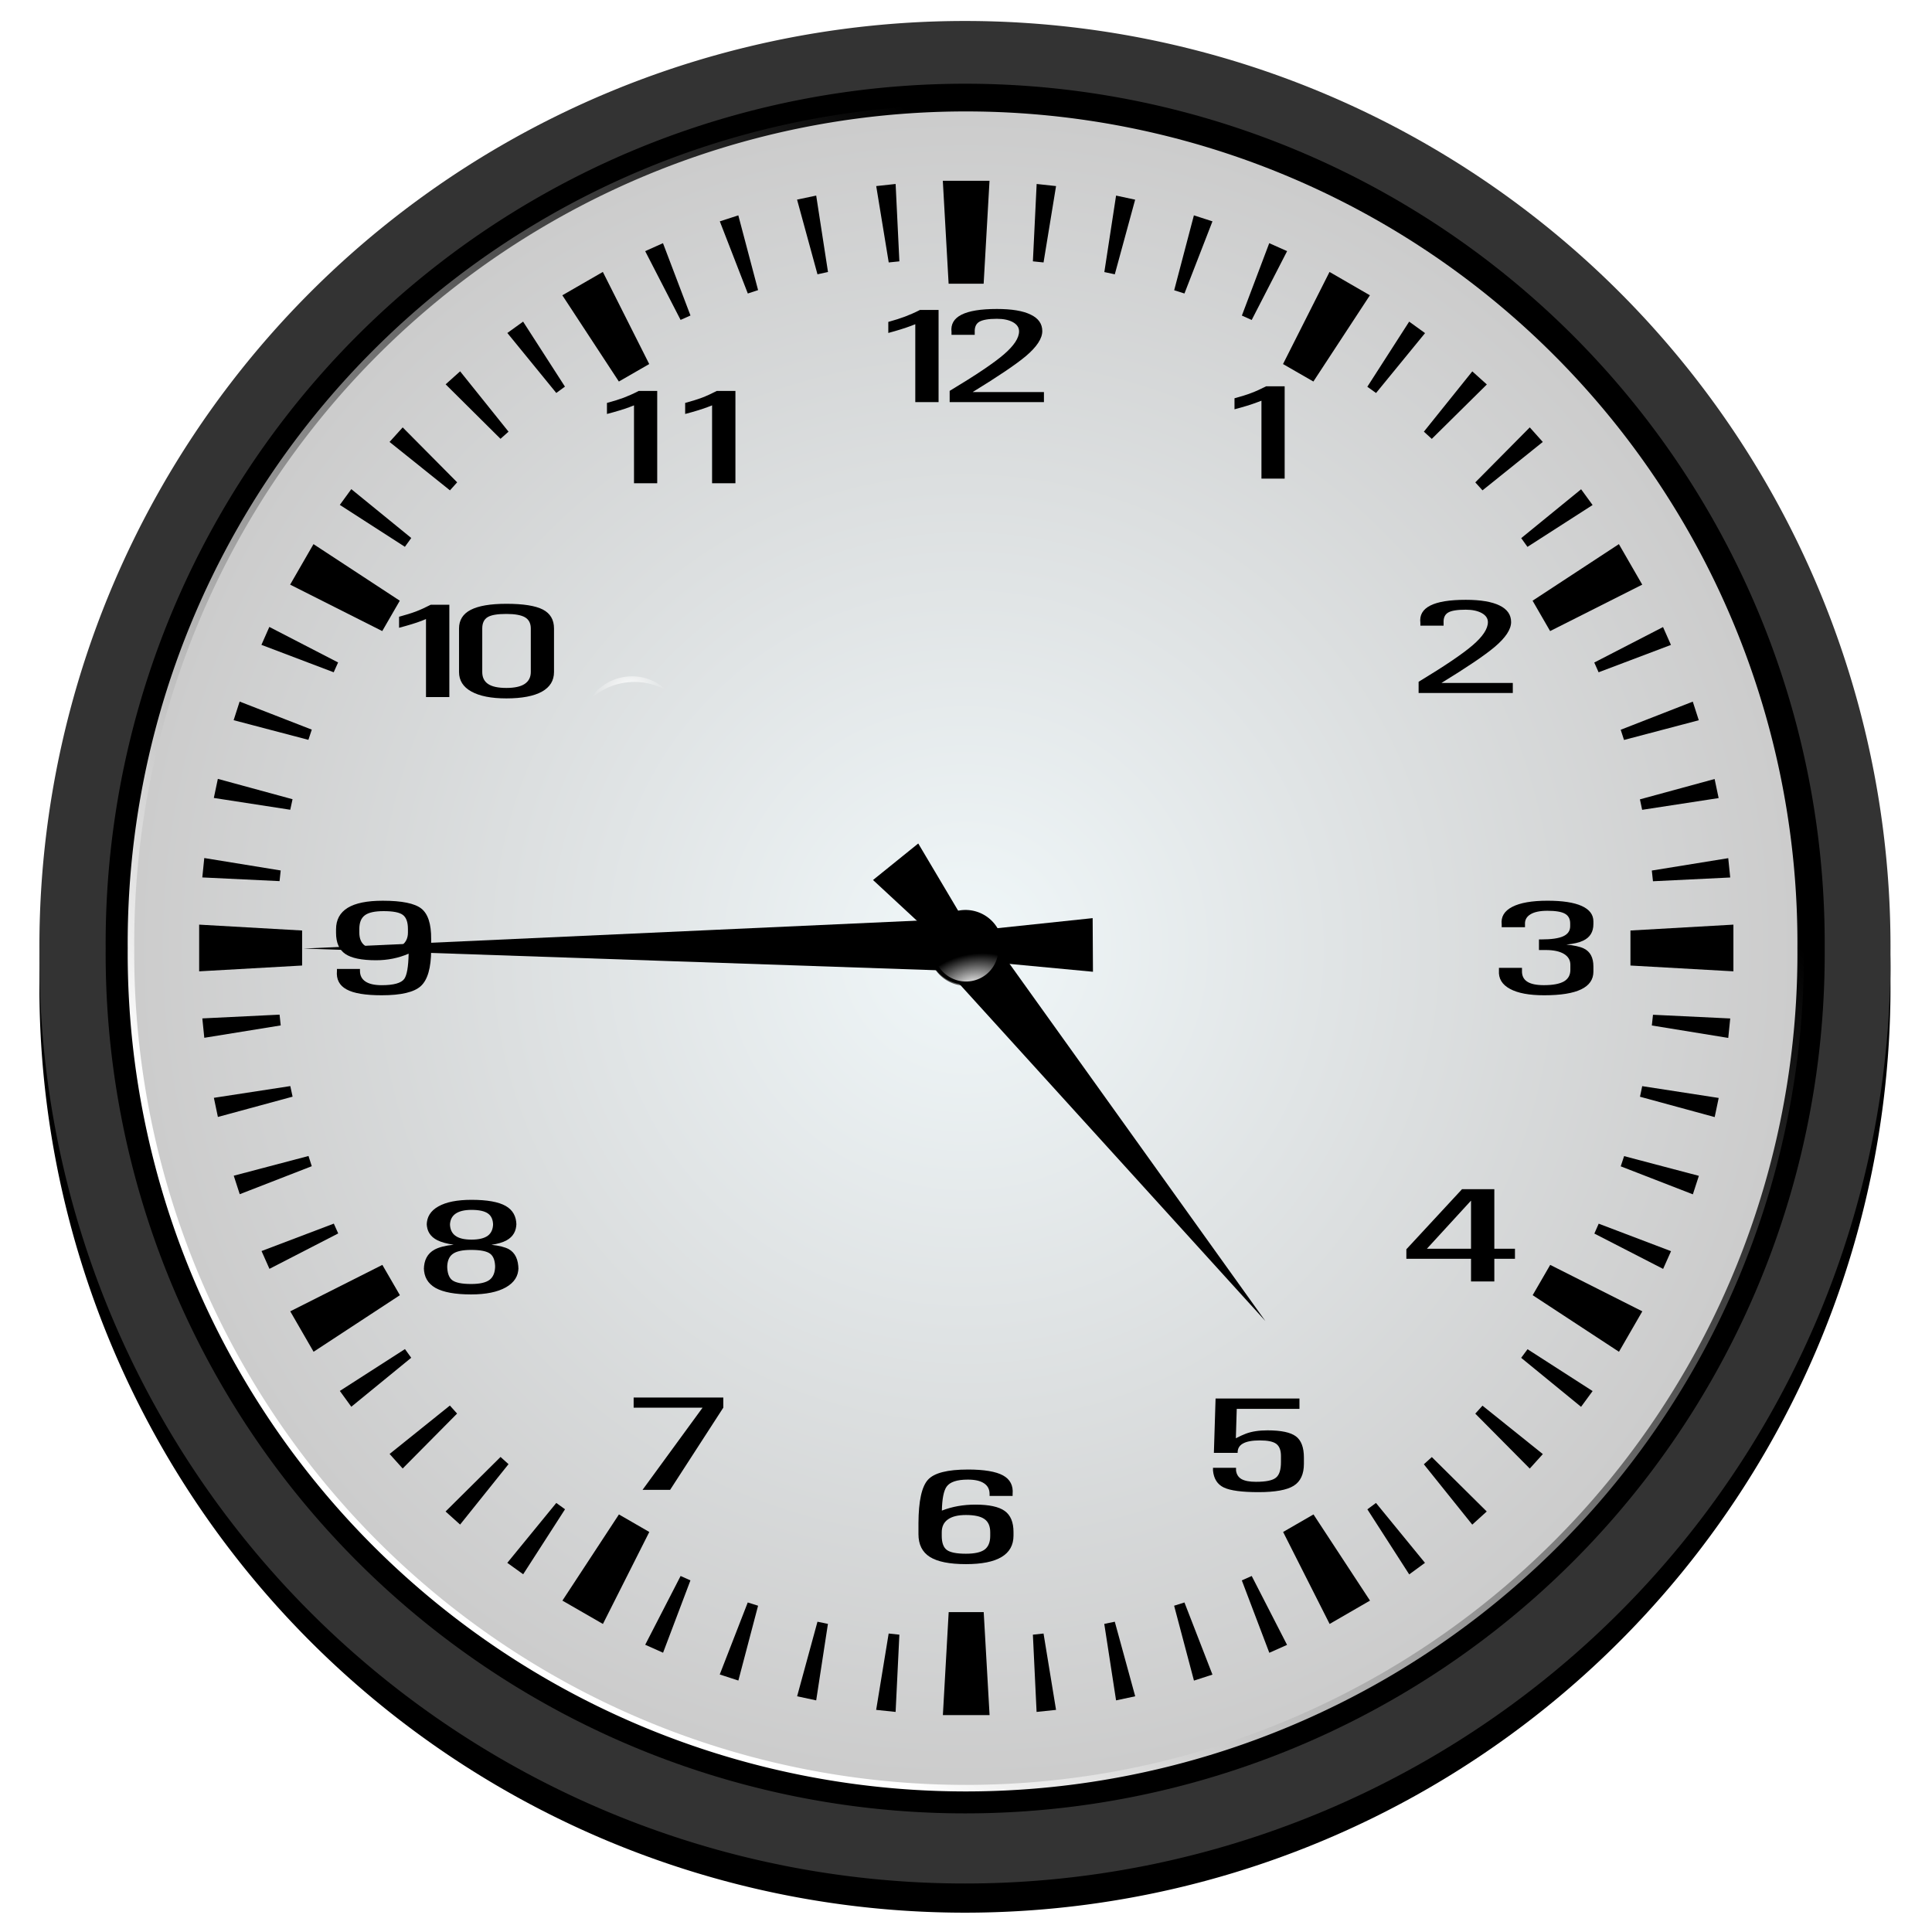 <?xml version="1.0" encoding="UTF-8"?>
<svg version="1.0" viewBox="0 0 400 400" xmlns="http://www.w3.org/2000/svg" xmlns:xlink="http://www.w3.org/1999/xlink">
<defs>
<filter id="e">
<feGaussianBlur stdDeviation="5.257"/>
</filter>
<filter id="h">
<feGaussianBlur stdDeviation="5.299"/>
</filter>
<filter id="g">
<feGaussianBlur stdDeviation="5.257"/>
</filter>
<filter id="f">
<feGaussianBlur stdDeviation="1.046"/>
</filter>
<linearGradient id="d" x1="-485.71" x2="-221.36" y1="614.71" y2="332.36" gradientUnits="userSpaceOnUse">
<stop stop-color="#fff" offset="0"/>
<stop stop-color="#fff" stop-opacity="0" offset="1"/>
</linearGradient>
<radialGradient id="c" cx="-485.71" cy="332.36" r="262.86" gradientUnits="userSpaceOnUse">
<stop stop-color="#f0f7f9" offset="0"/>
<stop stop-color="#ccc" offset="1"/>
</radialGradient>
<radialGradient id="b" cx="-257.14" cy="353" r="52.319" gradientTransform="matrix(1.636 -.014 .009 1 160.42 -3.619)" gradientUnits="userSpaceOnUse">
<stop stop-color="#fff" offset="0"/>
<stop stop-color="#fff" stop-opacity="0" offset="1"/>
</radialGradient>
<radialGradient id="a" cx="-260.01" cy="219.21" r="37.016" gradientTransform="matrix(-.992 .125 -.075 -.598 -502.2 415.88)" gradientUnits="userSpaceOnUse">
<stop stop-color="#fff" offset="0"/>
<stop stop-color="#fff" stop-opacity="0" offset="1"/>
</radialGradient>
</defs>
<g transform="translate(-278.34 -412.89)">
<path transform="matrix(.729 0 0 .729 832.21 373.79)" d="m-222.86 332.36a262.86 262.86 0 1 1-525.71 0 262.86 262.86 0 1 1 525.71 0z" fill-rule="evenodd" filter="url(#g)"/>
<path transform="matrix(.729 0 0 .729 832.21 367.75)" d="m-222.86 332.36a262.86 262.86 0 1 1-525.71 0 262.86 262.86 0 1 1 525.71 0z" fill="#333" fill-rule="evenodd"/>
<path transform="matrix(.677 0 0 .677 807 384.27)" d="m-222.86 332.36a262.86 262.86 0 1 1-525.71 0 262.86 262.86 0 1 1 525.71 0z" fill-rule="evenodd" filter="url(#e)"/>
<path transform="matrix(.655 0 0 .655 796.45 391.5)" d="m-222.86 332.36a262.86 262.86 0 1 1-525.71 0 262.86 262.86 0 1 1 525.71 0z" fill="none" filter="url(#h)" stroke="url(#d)" stroke-linecap="round" stroke-width="4.141"/>
<path transform="matrix(.655 0 0 .655 796.45 391.5)" d="m-222.86 332.36a262.86 262.86 0 1 1-525.71 0 262.86 262.86 0 1 1 525.71 0z" fill="url(#c)" fill-rule="evenodd"/>
<path d="m341.15 609.28 139.27 4.771-0.013-2.247 24.219 2.278-0.064-11.102-24.189 2.552-0.013-2.588-139.21 6.336z" fill-rule="evenodd"/>
<path d="m540.32 686.39-60.65-84.686-1.892 1.528-9.324-15.707-9.364 7.562 13.396 12.419-2.18 1.76 70.014 77.124z" fill-rule="evenodd"/>
<path d="m473.54 450.32 1.202 21.316h7.251l1.215-21.316h-9.668zm-9.773 0.66-4.015 0.436 2.589 15.809 2.206-0.225-0.779-16.02zm29.201 0-0.779 16.02 2.206 0.225 2.589-15.809-4.015-0.436zm-45.643 2.404-3.962 0.832 4.226 15.465 2.179-0.475-2.443-15.822zm62.086 0-2.43 15.835 2.166 0.462 4.213-15.452-3.949-0.845zm-78.212 4.094-3.83 1.242 5.798 14.937 2.126-0.7-4.094-15.479zm94.324 0-4.081 15.505 2.126 0.674 5.798-14.937-3.843-1.242zm-109.92 5.758-3.685 1.651 7.33 14.237 2.047-0.911-5.692-14.977zm125.52 0-5.666 14.99 2.034 0.911 7.33-14.25-3.698-1.651zm-137.97 5.956-8.386 4.834 11.701 17.856 6.287-3.619-9.601-19.071zm150.45 0-9.628 19.071 6.287 3.619 11.701-17.856-8.36-4.834zm-166.96 10.288-3.262 2.351 10.13 12.415 1.796-1.308-8.664-13.458zm183.45 0-8.664 13.484 1.809 1.294 10.143-12.401-3.288-2.377zm-196.49 10.288-2.998 2.694 11.358 11.279 1.664-1.479-10.024-12.494zm209.56 0.013-10.024 12.481 1.638 1.492 11.398-11.266-3.011-2.707zm-221.45 11.596-2.721 3.011 12.507 10.024 1.492-1.664-11.279-11.371zm233.35 0-11.279 11.384 1.492 1.651 12.481-10.024-2.694-3.011zm-243.99 12.784-2.377 3.262 13.471 8.677 1.321-1.823-12.415-10.117zm254.62 0.026-12.401 10.117 1.294 1.809 13.484-8.664-2.377-3.262zm-262.45 11.358-4.834 8.386 19.071 9.615 3.632-6.287-17.869-11.715zm270.27 0-17.869 11.715 3.632 6.287 19.071-9.615-4.834-8.386zm-279.41 17.143-1.638 3.711 14.964 5.679 0.911-2.034-14.237-7.356zm288.55 0.026-14.237 7.343 0.898 2.021 14.977-5.666-1.638-3.698zm-294.7 15.426-1.242 3.856 15.479 4.068 0.7-2.113-14.937-5.811zm300.86 0.013-14.924 5.824 0.687 2.113 15.479-4.081-1.242-3.856zm-305.37 15.994-0.832 3.949 15.822 2.443 0.475-2.179-15.465-4.213zm309.89 0.026-15.465 4.213 0.462 2.166 15.835-2.43-0.832-3.949zm-312.7 16.363-0.409 4.015 15.994 0.766 0.238-2.206-15.822-2.575zm315.52 0.026-15.822 2.562 0.238 2.219 15.994-0.779-0.409-4.002zm-316.58 13.762v9.668l21.316-1.202v-7.251l-21.316-1.215zm317.65 0-21.316 1.215v7.251l21.316 1.202v-9.668zm-301 18.635-15.994 0.779 0.409 4.015 15.822-2.562-0.238-2.232zm284.35 0.026-0.238 2.219 15.822 2.575 0.409-4.028-15.994-0.766zm-282.13 14.765-15.822 2.43 0.832 3.962 15.465-4.2-0.475-2.192zm279.9 0.013-0.462 2.192 15.465 4.213 0.832-3.962-15.835-2.443zm-276.13 14.462-15.479 4.081 1.242 3.83 14.911-5.798-0.674-2.113zm272.38 0.026-0.7 2.113 14.937 5.798 1.242-3.83-15.479-4.081zm-267.14 13.973-14.964 5.679 1.638 3.685 14.237-7.33-0.911-2.034zm261.88 0.013-0.898 2.047 14.237 7.317 1.638-3.671-14.977-5.692zm-251.83 8.532-19.071 9.615 4.834 8.373 17.869-11.715-3.632-6.273zm241.79 0-3.632 6.273 17.869 11.715 4.834-8.373-19.071-9.615zm-237.11 17.433-13.484 8.664 2.377 3.275 12.401-10.143-1.294-1.796zm232.42 0.026-1.321 1.783 12.401 10.143 2.39-3.262-13.471-8.664zm-223.12 11.662-12.481 10.024 2.707 3.011 11.266-11.371-1.492-1.664zm213.79 0.026-1.492 1.651 11.279 11.371 2.707-2.998-12.494-10.024zm-203.3 10.618-11.384 11.292 3.011 2.707 10.024-12.507-1.651-1.492zm192.81 0.026-1.651 1.492 10.024 12.494 2.998-2.721-11.371-11.266zm-181.27 9.496-10.143 12.401 3.289 2.364 8.664-13.458-1.809-1.308zm169.71 0-1.783 1.321 8.664 13.471 3.262-2.39-10.143-12.401zm-156.74 2.377-11.701 17.843 8.386 4.834 9.601-19.044-6.287-3.632zm143.8 0-6.287 3.632 9.628 19.044 8.36-4.834-11.701-17.843zm-131.03 12.745-7.33 14.237 3.698 1.651 5.666-14.977-2.034-0.911zm118.24 0-2.047 0.911 5.692 14.99 3.672-1.638-7.317-14.264zm-104.34 5.481-5.798 14.911 3.856 1.255 4.081-15.492-2.139-0.674zm90.415 0-2.139 0.674 4.107 15.505 3.83-1.242-5.798-14.937zm-48.813 1.994-1.202 21.329h9.668l-1.215-21.329h-7.251zm-27.167 1.994-4.213 15.439 3.949 0.845 2.43-15.835-2.166-0.449zm61.558 0-2.179 0.449 2.443 15.835 3.962-0.845-4.226-15.439zm-46.819 2.443-2.589 15.809 4.028 0.423 0.779-15.994-2.219-0.238zm32.067 0-2.206 0.238 0.766 15.994 4.028-0.423-2.589-15.809z" fill-rule="evenodd"/>
<path d="m357.37 618.95c-3.368 0-5.798-0.396-7.277-1.215-1.492-0.806-2.153-2.087-1.994-3.843v-0.396h4.768v0.396c0 0.977 0.383 1.717 1.149 2.219 0.753 0.502 1.875 0.753 3.355 0.753 2.47 0 4.028-0.436 4.662-1.294 0.555-0.779 0.858-2.522 0.911-5.23-2.113 0.911-4.358 1.36-6.736 1.36-2.985 0-5.111-0.436-6.379-1.308-1.281-0.872-1.915-2.338-1.915-4.372v-0.726c0-1.981 0.806-3.46 2.417-4.451 1.598-0.977 4.015-1.466 7.251-1.466 3.949 0 6.617 0.541 7.99 1.625s2.06 3.183 2.034 6.287v2.298c-0.013 3.685-0.726 6.154-2.126 7.449-1.387 1.281-4.094 1.915-8.109 1.915zm5.428-13.722c0-1.426-0.357-2.404-1.057-2.919-0.7-0.528-2.034-0.779-3.975-0.779-1.809 0-3.104 0.277-3.87 0.845-0.779 0.568-1.162 1.519-1.162 2.853v0.74c0 1.268 0.396 2.179 1.189 2.734 0.779 0.555 2.06 0.845 3.843 0.845 1.651 0 2.892-0.317 3.751-0.924 0.845-0.608 1.281-1.492 1.281-2.655v-0.74z"/>
<path d="m603.43 604.09c0-0.957-0.368-1.629-1.087-2.027-0.718-0.407-1.934-0.606-3.628-0.606-1.547 0-2.725 0.246-3.517 0.739-0.81 0.493-1.179 1.193-1.123 2.093v0.568h-4.825v-0.568c-0.184-1.572 0.534-2.785 2.173-3.637 1.639-0.852 4.088-1.279 7.311-1.279 3.112 0 5.47 0.36 7.09 1.089 1.602 0.729 2.413 1.79 2.413 3.192v0.549c0 1.629-0.7 2.775-2.136 3.448-0.792 0.388-1.952 0.654-3.462 0.805 1.621 0.161 2.836 0.426 3.61 0.805 1.326 0.635 1.989 1.885 1.989 3.732v1.061c0 1.629-0.847 2.86-2.541 3.675-1.694 0.815-4.236 1.222-7.643 1.222-3.112 0-5.47-0.436-7.09-1.326-1.639-0.881-2.394-2.14-2.284-3.779v-0.568h4.77v0.568c-0.037 1.023 0.313 1.781 1.068 2.273 0.737 0.493 1.897 0.739 3.462 0.739 1.878 0 3.26-0.265 4.162-0.777 0.884-0.521 1.326-1.317 1.326-2.396v-1.051c0-0.957-0.442-1.705-1.326-2.245-0.902-0.54-2.155-0.805-3.757-0.805h-1.418v-2.197h0.497c2.081 0 3.591-0.218 4.53-0.654 0.958-0.436 1.436-1.137 1.436-2.093v-0.549z"/>
<path d="m484.73 476.86c-3.341 0-5.771 0.396-7.33 1.189s-2.245 1.981-2.06 3.579v0.581h4.807v-0.581c-0.04-1.017 0.277-1.717 0.938-2.113 0.674-0.396 1.875-0.621 3.645-0.621 1.373 0 2.483 0.238 3.328 0.7 0.845 0.475 1.268 1.109 1.268 1.889 0 1.387-1.043 2.972-3.156 4.794-2.1 1.809-5.851 4.319-11.213 7.541v2.324h19.52v-2.074h-14.765c5.322-3.262 8.994-5.745 11.041-7.462 2.258-1.915 3.381-3.645 3.381-5.164 0-1.506-0.792-2.641-2.39-3.407-1.598-0.792-3.936-1.175-7.013-1.175zm-15.914 0.198c-1.123 0.581-2.166 1.017-3.09 1.373-0.911 0.343-2.074 0.726-3.473 1.109v2.285c1.875-0.502 3.434-0.991 4.636-1.44l0.951-0.37v16.126h4.821v-19.084h-3.843z"/>
<path d="m478.72 717.14c3.368 0 5.798 0.409 7.277 1.215 1.479 0.806 2.153 2.1 1.994 3.856v0.396h-4.768v-0.396c0-0.977-0.383-1.717-1.149-2.219-0.766-0.515-1.875-0.766-3.355-0.766-2.245 0-3.711 0.489-4.398 1.466-0.594 0.845-0.924 2.496-0.977 4.953 2.126-0.832 4.438-1.241 6.947-1.241 2.826 0 4.847 0.436 6.062 1.308 1.215 0.872 1.823 2.324 1.823 4.372v0.726c0 1.981-0.832 3.46-2.47 4.438-1.638 0.991-4.107 1.479-7.383 1.479-3.407 0-5.89-0.502-7.462-1.492-1.572-0.991-2.364-2.562-2.364-4.715v-2.285c0.026-4.583 0.674-7.581 1.981-8.994 1.281-1.4 4.028-2.1 8.241-2.1zm-5.402 13.722c0 1.44 0.357 2.417 1.057 2.932 0.7 0.515 2.021 0.779 3.949 0.779 1.809 0 3.104-0.291 3.87-0.858 0.766-0.568 1.162-1.519 1.162-2.853v-0.726c0-1.268-0.396-2.179-1.189-2.734-0.792-0.568-2.074-0.845-3.843-0.845-1.638 0-2.879 0.304-3.724 0.911-0.858 0.608-1.281 1.492-1.281 2.668v0.726z"/>
<path d="m410.58 493.83c-1.123 0.581-2.166 1.043-3.104 1.4-0.911 0.343-2.06 0.7-3.473 1.083v2.285c1.889-0.489 3.434-0.964 4.649-1.413l0.951-0.37v16.126h4.807v-19.111h-3.83zm16.165 0c-1.123 0.581-2.139 1.043-3.077 1.4-0.911 0.343-2.074 0.7-3.473 1.083v2.285c1.875-0.489 3.407-0.964 4.622-1.413l0.951-0.37v16.126h4.834v-19.111h-3.856z"/>
<path d="m383.19 537.9c-3.341 0-5.785 0.423-7.396 1.255-1.611 0.832-2.417 2.126-2.417 3.856v9.007c0 1.743 0.845 3.104 2.549 4.041 1.704 0.951 4.121 1.426 7.264 1.426 3.209 0 5.679-0.475 7.356-1.4 1.664-0.938 2.496-2.285 2.496-4.068v-9.007c0-1.809-0.766-3.117-2.311-3.922-1.545-0.792-4.068-1.189-7.541-1.189zm-15.677 0.198c-1.123 0.581-2.139 1.043-3.077 1.4-0.911 0.343-2.074 0.7-3.473 1.083v2.285c1.875-0.502 3.434-0.964 4.636-1.426l0.938-0.383v16.152h4.834v-19.111h-3.856zm15.677 1.902c1.77 0 3.064 0.238 3.856 0.7 0.792 0.475 1.189 1.241 1.189 2.311v9.007c0 1.083-0.423 1.915-1.281 2.483-0.845 0.555-2.113 0.819-3.764 0.819-1.704 0-2.958-0.264-3.777-0.806-0.819-0.541-1.228-1.373-1.228-2.496v-9.007c0-1.123 0.383-1.915 1.123-2.351 0.74-0.449 2.021-0.66 3.883-0.66z"/>
<path d="m380.08 670.61c1.621 0.18 2.818 0.483 3.591 0.9 1.326 0.739 2.007 2.15 2.007 4.243v-0.407c0 1.733-0.866 3.088-2.597 4.073-1.731 0.976-4.144 1.468-7.201 1.468-3.315 0-5.783-0.455-7.385-1.354-1.584-0.909-2.394-2.302-2.394-4.186v0.407c0-1.961 0.737-3.343 2.21-4.149 0.921-0.493 2.228-0.833 3.959-1.013-1.4-0.199-2.523-0.502-3.37-0.919-1.473-0.739-2.21-1.913-2.21-3.523v0.379c0-1.667 0.792-2.955 2.413-3.864 1.602-0.909 3.886-1.364 6.851-1.364 3.223 0 5.58 0.417 7.072 1.26 1.473 0.833 2.228 2.159 2.228 3.969v-0.379c0 1.61-0.681 2.785-2.026 3.533-0.792 0.436-1.842 0.739-3.149 0.928zm-4.125-1.07c1.528 0 2.652-0.275 3.389-0.815 0.718-0.54 1.087-1.383 1.087-2.51v0.379c0-1.137-0.35-1.951-1.05-2.453-0.7-0.502-1.842-0.758-3.425-0.758-1.473 0-2.578 0.275-3.333 0.815-0.737 0.53-1.123 1.335-1.123 2.396v-0.379c0 1.127 0.368 1.97 1.105 2.51 0.718 0.54 1.842 0.815 3.352 0.815zm-0.074 2.131c-1.805 0-3.075 0.284-3.83 0.852-0.755 0.559-1.123 1.506-1.123 2.822v-0.407c0 1.459 0.35 2.463 1.031 2.993 0.7 0.53 2.007 0.796 3.923 0.796 1.786 0 3.057-0.284 3.83-0.871 0.755-0.578 1.142-1.553 1.142-2.917v0.407c0-1.421-0.35-2.387-1.05-2.898-0.681-0.511-1.989-0.777-3.923-0.777z"/>
<path d="m411.37 721.35 12.431-17.02h-14.272v-2.093h18.563v2.093l-11.013 17.02h-5.709z"/>
<path d="m548.3 715.95c0 2.15-0.7 3.675-2.118 4.556-1.4 0.881-3.849 1.317-7.293 1.317-3.425 0-5.819-0.322-7.164-0.957-1.344-0.644-2.081-1.819-2.247-3.514v-0.568h4.77v0.568c0.111 0.805 0.479 1.392 1.142 1.771 0.663 0.369 1.657 0.559 2.983 0.559 2.044 0 3.407-0.275 4.107-0.833 0.718-0.549 1.068-1.629 1.068-3.239v-1.279c0-1.193-0.331-2.036-0.976-2.51-0.626-0.474-1.768-0.71-3.407-0.71-1.565 0-2.725 0.218-3.481 0.644-0.773 0.426-1.123 1.07-1.105 1.932h-4.917l0.35-11.252h17.366v2.15h-12.983l-0.184 6.081c0.829-0.426 1.51-0.739 2.063-0.947 1.234-0.464 2.725-0.691 4.494-0.691 2.818 0 4.77 0.417 5.875 1.241 1.105 0.824 1.657 2.292 1.657 4.404v1.279z"/>
<path d="m582.9 673.51h-13.388v-1.97l11.528-12.445h6.685v12.332h4.272v2.084h-4.272v4.688h-4.825v-4.688zm0-2.084v-9.964l-9.134 9.964h9.134z"/>
<path d="m591.2 541.67c0 1.515-1.123 3.23-3.389 5.152-2.044 1.724-5.709 4.205-11.031 7.463h14.77v2.084h-19.502v-2.321c5.341-3.23 9.079-5.749 11.178-7.558 2.118-1.819 3.167-3.419 3.167-4.793 0-0.777-0.424-1.402-1.271-1.875-0.847-0.464-1.952-0.701-3.315-0.701-1.768 0-3.002 0.199-3.665 0.606-0.663 0.398-0.976 1.108-0.921 2.131v0.568h-4.806v-0.568c-0.203-1.601 0.479-2.794 2.044-3.59s4.015-1.193 7.348-1.193c3.075 0 5.414 0.398 6.998 1.174 1.602 0.777 2.394 1.923 2.394 3.419z"/>
<path d="m539.51 511.98v-16.13l-0.958 0.36c-1.197 0.455-2.744 0.928-4.622 1.421v-2.283c1.4-0.379 2.56-0.739 3.462-1.089 0.939-0.35 1.97-0.815 3.094-1.392h3.83v19.113h-4.806z"/>
<path transform="matrix(.145 -.026 .026 .145 508.04 560.3)" d="m-204.82 291.65a52.319 52.319 0 1 1-104.64 0 52.319 52.319 0 1 1 104.64 0z" fill-rule="evenodd" filter="url(#f)" opacity=".8"/>
<path transform="matrix(.145 -.026 .026 .145 507.94 560.02)" d="m-204.82 291.65a52.319 52.319 0 1 1-104.64 0 52.319 52.319 0 1 1 104.64 0z" fill-rule="evenodd"/>
<path transform="matrix(.126 -.023 .023 .126 504.03 566.74)" d="m-204.82 291.65a52.319 52.319 0 1 1-104.64 0 52.319 52.319 0 1 1 104.64 0z" fill="url(#b)" fill-rule="evenodd"/>
<path transform="matrix(.217 0 0 .217 465.01 500.05)" d="m-257.16 243.62c-17.158 0-32.072 9.028-40.562 22.531 11.164-10.63 26.221-17.188 42.812-17.188 11.38 0 22.033 3.108 31.219 8.469-8.652-8.469-20.389-13.812-33.469-13.812z" fill="url(#a)" fill-rule="evenodd" opacity=".8"/>
</g>
</svg>
